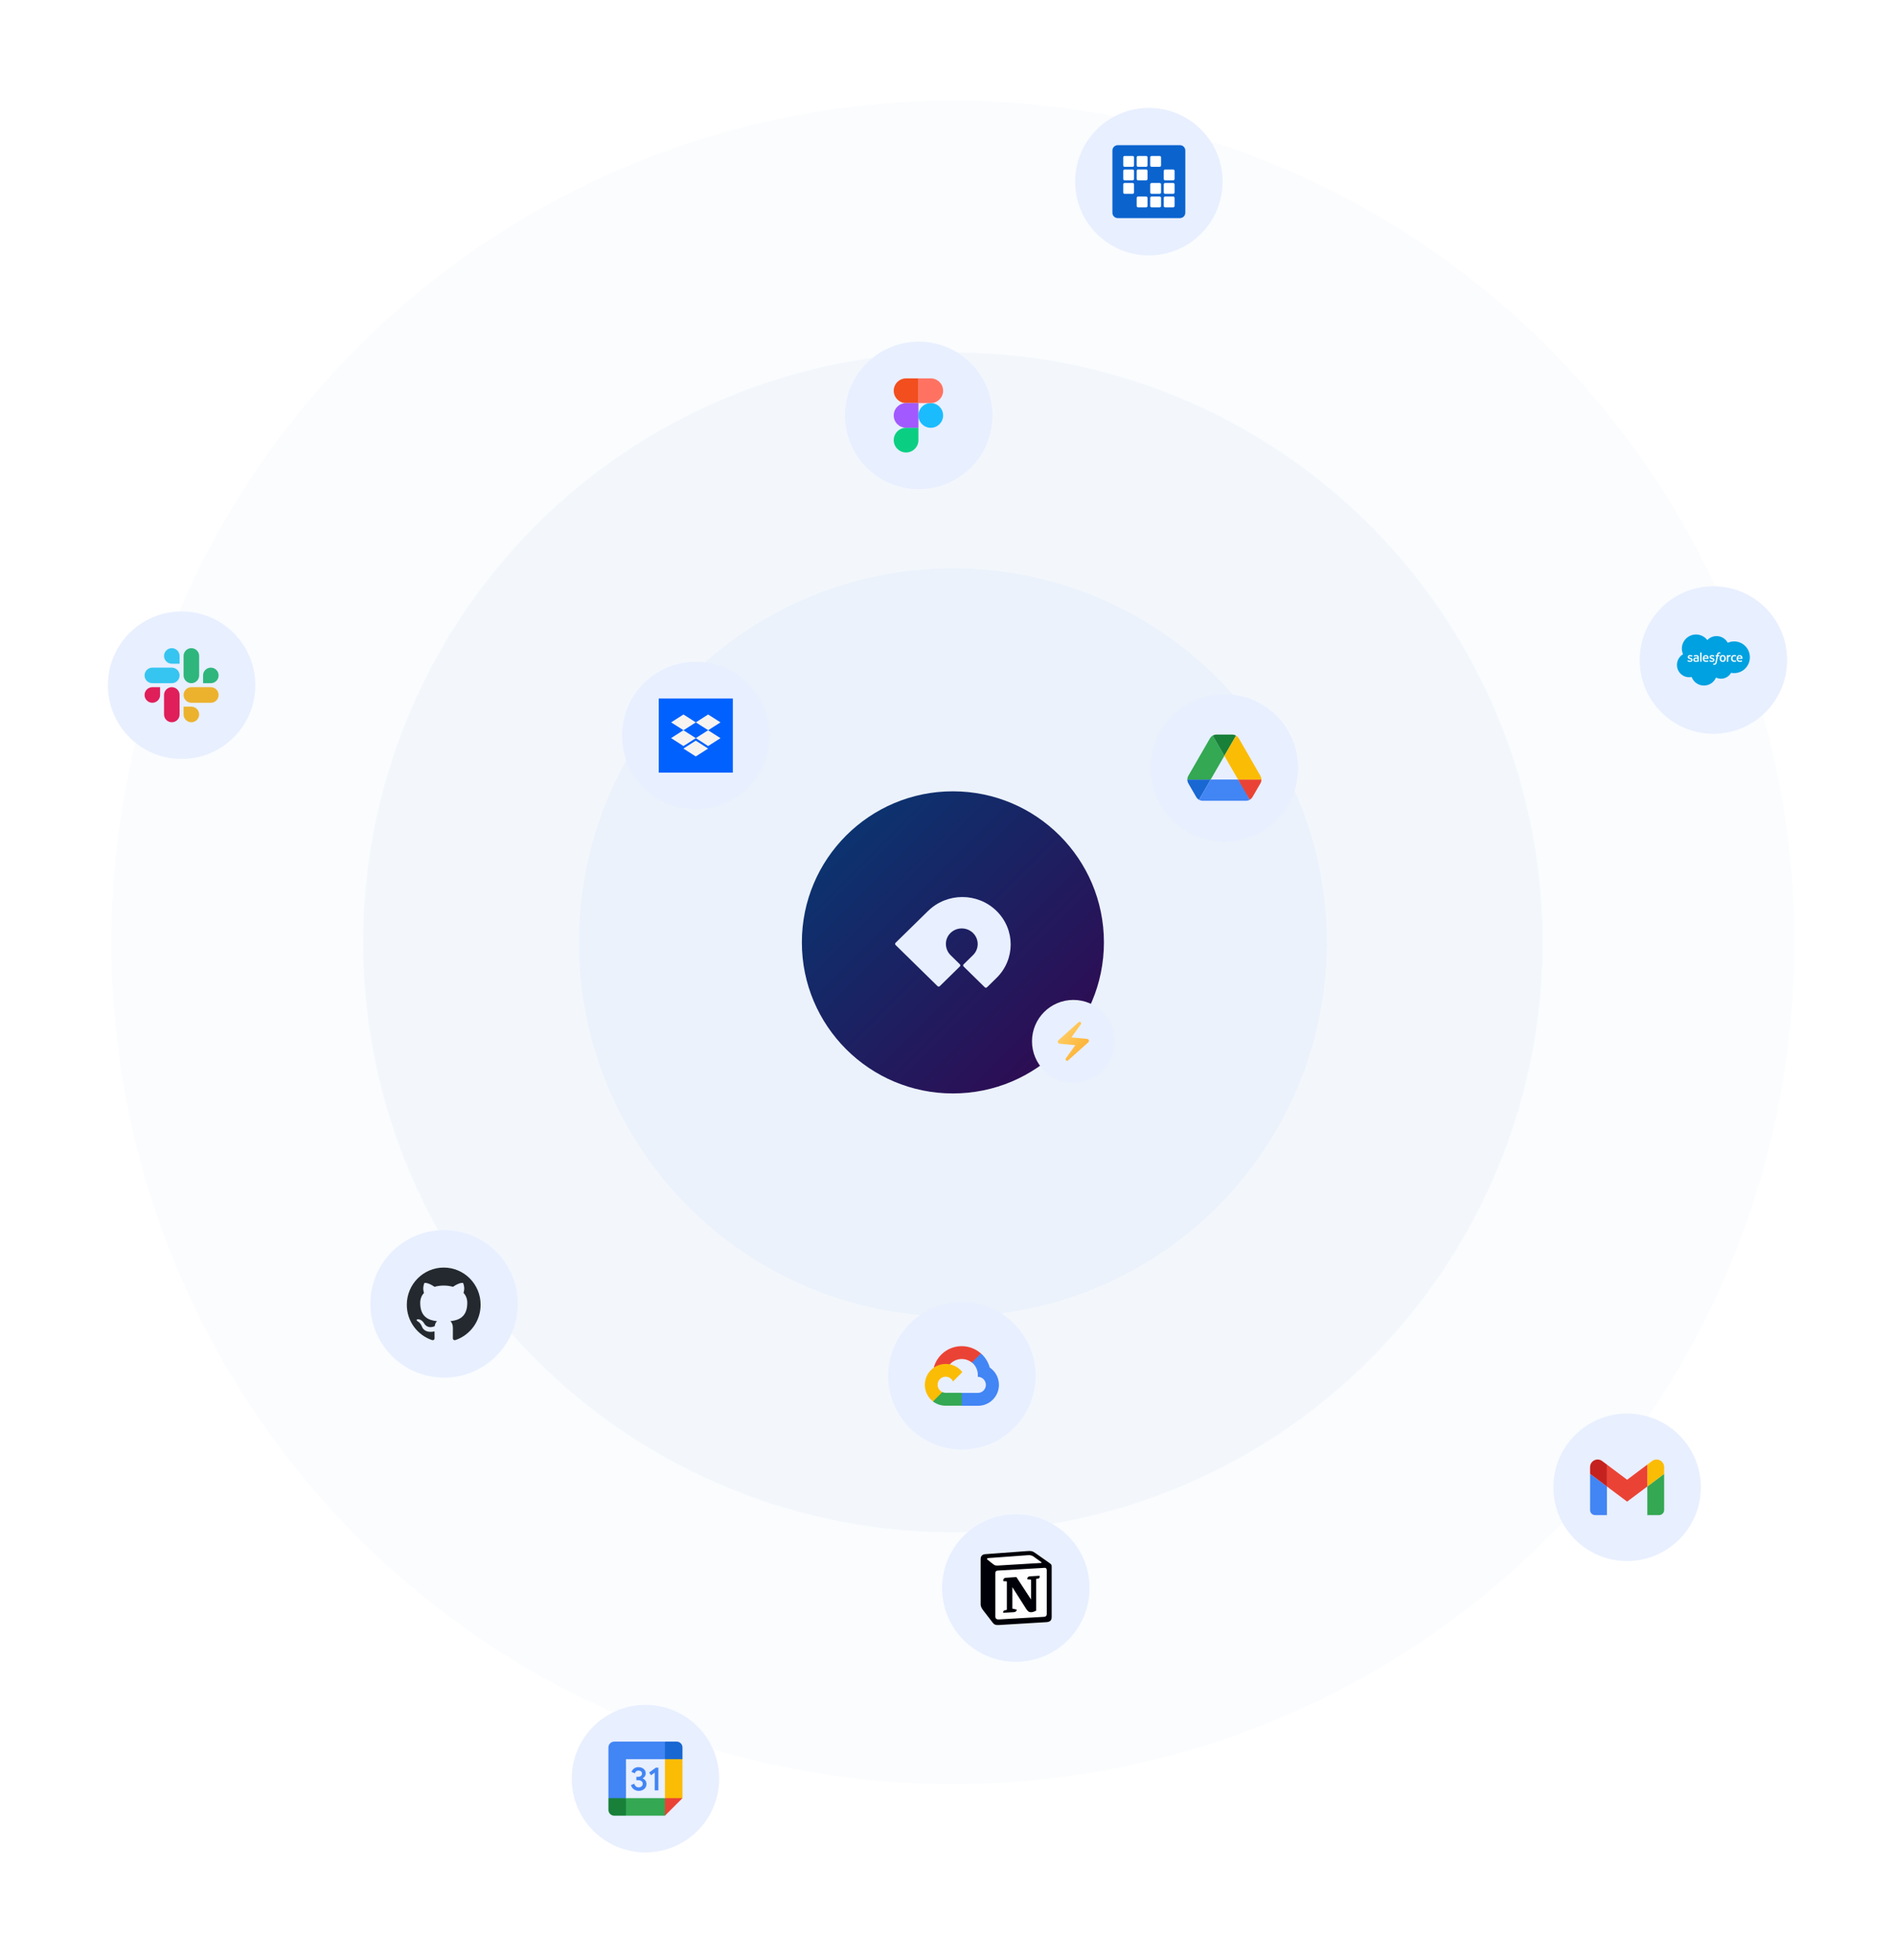 <svg width="527" height="545" viewBox="0 0 527 545" fill="none" xmlns="http://www.w3.org/2000/svg">
<g opacity="0.1">
<circle opacity="0.2" cx="265" cy="262" r="234" fill="#0F65CC"/>
<circle opacity="0.4" cx="265" cy="262" r="164" fill="#0F65CC"/>
<circle cx="265" cy="262" r="104" fill="#0F65CC" fill-opacity="0.7"/>
</g>
<circle cx="265" cy="262" r="42" fill="url(#paint0_linear_3265_1356)"/>
<path d="M258.116 253.245L249.059 262.118C248.887 262.286 248.887 262.558 249.059 262.727L260.733 274.169C260.904 274.338 261.182 274.338 261.354 274.169L266.936 268.698C267.108 268.53 267.108 268.257 266.936 268.089L264.395 265.598C262.763 263.999 262.577 261.424 264.052 259.691C265.744 257.701 268.77 257.602 270.598 259.394C272.331 261.093 272.331 263.841 270.598 265.539L267.982 268.104C267.81 268.272 267.81 268.544 267.982 268.713L273.867 274.481C274.039 274.65 274.316 274.65 274.488 274.481L277.13 271.892C282.384 266.742 282.384 258.399 277.13 253.255C271.876 248.105 263.365 248.105 258.116 253.255V253.245Z" fill="#E8EFFF"/>
<circle cx="298.5" cy="289.5" r="11.5" fill="#E8EFFF"/>
<path d="M299.957 284.198L294.345 289.224C293.999 289.538 294.194 290.118 294.66 290.161L299.042 290.584L296.415 294.245C296.295 294.413 296.312 294.646 296.458 294.793C296.62 294.955 296.875 294.96 297.043 294.803L302.655 289.777C303.001 289.463 302.806 288.883 302.34 288.84L297.958 288.417L300.585 284.755C300.705 284.588 300.688 284.355 300.542 284.208C300.38 284.046 300.125 284.04 299.957 284.198Z" fill="url(#paint1_linear_3265_1356)"/>
<g filter="url(#filter0_dd_3265_1356)">
<circle cx="255.5" cy="101.5" r="20.5" fill="#E8EFFF"/>
<path d="M255.415 101.5C255.415 99.603 256.952 98.066 258.848 98.066C260.744 98.066 262.281 99.603 262.281 101.5C262.281 103.396 260.744 104.933 258.848 104.933C256.952 104.933 255.415 103.396 255.415 101.5Z" fill="#1ABCFE"/>
<path d="M248.548 108.366C248.548 106.47 250.085 104.933 251.981 104.933H255.414V108.366C255.414 110.262 253.877 111.799 251.981 111.799C250.085 111.799 248.548 110.262 248.548 108.366Z" fill="#0ACF83"/>
<path d="M255.415 91.2V98.067H258.848C260.744 98.067 262.281 96.529 262.281 94.633C262.281 92.737 260.744 91.2 258.848 91.2H255.415Z" fill="#FF7262"/>
<path d="M248.548 94.633C248.548 96.529 250.085 98.067 251.981 98.067H255.414V91.2H251.981C250.085 91.2 248.548 92.737 248.548 94.633Z" fill="#F24E1E"/>
<path d="M248.548 101.5C248.548 103.396 250.085 104.933 251.981 104.933H255.414V98.066H251.981C250.085 98.066 248.548 99.603 248.548 101.5Z" fill="#A259FF"/>
<circle cx="476.5" cy="169.5" r="20.5" fill="#E8EFFF"/>
<path d="M474.796 163.953C475.451 163.274 476.364 162.845 477.371 162.845C478.712 162.845 479.875 163.594 480.499 164.702C481.037 164.46 481.638 164.328 482.27 164.328C484.689 164.328 486.639 166.301 486.639 168.735C486.639 171.17 484.681 173.143 482.27 173.143C481.974 173.143 481.685 173.112 481.412 173.057C480.866 174.032 479.82 174.696 478.618 174.696C478.119 174.696 477.643 174.579 477.222 174.376C476.668 175.679 475.373 176.599 473.867 176.599C472.299 176.599 470.957 175.608 470.442 174.211C470.214 174.258 469.981 174.282 469.748 174.281C467.875 174.281 466.362 172.752 466.362 170.856C466.362 169.595 467.04 168.485 468.055 167.892C467.844 167.416 467.727 166.886 467.727 166.324C467.72 164.164 469.491 162.4 471.659 162.4C472.266 162.399 472.866 162.539 473.41 162.808C473.954 163.078 474.428 163.469 474.796 163.953" fill="#00A1E0"/>
<path d="M469.297 169.765L469.383 169.539C469.398 169.5 469.422 169.515 469.438 169.523L469.508 169.57C469.75 169.726 469.976 169.726 470.046 169.726C470.226 169.726 470.342 169.632 470.342 169.5V169.492C470.342 169.352 470.171 169.297 469.968 169.234L469.921 169.219C469.648 169.141 469.352 169.024 469.352 168.68V168.673C469.352 168.345 469.617 168.111 469.999 168.111H470.038C470.264 168.111 470.475 168.173 470.631 168.275C470.647 168.282 470.662 168.298 470.654 168.321L470.568 168.547C470.553 168.586 470.514 168.563 470.514 168.563C470.373 168.485 470.163 168.43 469.983 168.43C469.819 168.43 469.718 168.516 469.718 168.633V168.641C469.718 168.774 469.897 168.836 470.1 168.899L470.139 168.906C470.412 168.992 470.701 169.109 470.701 169.445V169.452C470.701 169.811 470.443 170.03 470.03 170.03C469.827 170.03 469.633 169.998 469.421 169.889C469.383 169.866 469.343 169.85 469.304 169.819C469.297 169.804 469.281 169.796 469.297 169.764L469.297 169.765ZM475.383 169.765L475.469 169.539C475.484 169.5 475.515 169.515 475.523 169.523L475.594 169.57C475.835 169.726 476.062 169.726 476.132 169.726C476.312 169.726 476.428 169.632 476.428 169.5V169.492C476.428 169.352 476.256 169.297 476.054 169.234L476.007 169.219C475.734 169.141 475.437 169.024 475.437 168.68V168.673C475.437 168.345 475.703 168.111 476.085 168.111H476.124C476.35 168.111 476.561 168.173 476.717 168.275C476.732 168.282 476.748 168.298 476.74 168.321L476.654 168.547C476.639 168.586 476.599 168.563 476.599 168.563C476.459 168.485 476.249 168.43 476.069 168.43C475.905 168.43 475.804 168.516 475.804 168.633V168.641C475.804 168.774 475.983 168.836 476.186 168.899L476.225 168.906C476.498 168.992 476.787 169.109 476.787 169.445V169.452C476.787 169.811 476.529 170.03 476.116 170.03C475.913 170.03 475.718 169.998 475.507 169.889C475.468 169.866 475.429 169.85 475.39 169.819C475.39 169.804 475.375 169.796 475.383 169.764L475.383 169.765ZM479.892 168.696C479.924 168.813 479.947 168.938 479.947 169.07C479.947 169.203 479.931 169.328 479.892 169.445C479.861 169.562 479.806 169.663 479.736 169.746C479.664 169.833 479.573 169.902 479.471 169.949C479.362 169.996 479.237 170.019 479.096 170.019C478.956 170.019 478.831 169.996 478.722 169.949C478.613 169.902 478.527 169.832 478.456 169.746C478.386 169.66 478.332 169.559 478.3 169.445C478.269 169.33 478.245 169.203 478.245 169.07C478.245 168.938 478.261 168.813 478.3 168.696C478.331 168.579 478.386 168.477 478.456 168.394C478.529 168.308 478.619 168.238 478.722 168.191C478.84 168.14 478.967 168.113 479.096 168.113C479.237 168.113 479.362 168.137 479.471 168.191C479.58 168.238 479.665 168.308 479.736 168.394C479.807 168.48 479.861 168.581 479.892 168.696ZM479.541 169.063C479.541 168.86 479.502 168.703 479.432 168.594C479.362 168.485 479.245 168.43 479.097 168.43C478.941 168.43 478.831 168.485 478.761 168.594C478.691 168.703 478.652 168.86 478.652 169.063C478.652 169.265 478.691 169.422 478.761 169.538C478.831 169.648 478.941 169.702 479.097 169.702C479.253 169.702 479.362 169.648 479.432 169.538C479.51 169.429 479.541 169.265 479.541 169.063ZM482.748 169.648L482.834 169.882C482.841 169.913 482.818 169.921 482.818 169.921C482.685 169.975 482.506 170.006 482.327 170.006C482.025 170.006 481.796 169.921 481.64 169.749C481.484 169.577 481.406 169.343 481.406 169.054C481.406 168.922 481.422 168.797 481.461 168.68C481.5 168.563 481.555 168.461 481.633 168.378C481.71 168.291 481.806 168.222 481.913 168.175C482.037 168.123 482.17 168.097 482.304 168.097C482.39 168.098 482.476 168.103 482.561 168.113C482.639 168.129 482.748 168.152 482.795 168.175C482.803 168.175 482.826 168.191 482.818 168.214L482.733 168.449C482.717 168.487 482.694 168.472 482.694 168.472C482.577 168.433 482.468 168.417 482.327 168.417C482.155 168.417 482.025 168.472 481.944 168.589C481.859 168.698 481.812 168.846 481.812 169.049C481.812 169.268 481.867 169.424 481.96 169.525C482.053 169.626 482.186 169.673 482.357 169.673C482.427 169.673 482.49 169.665 482.545 169.657C482.599 169.649 482.654 169.634 482.708 169.611C482.701 169.626 482.732 169.618 482.747 169.65L482.748 169.648ZM484.519 168.626C484.597 168.891 484.558 169.117 484.55 169.133C484.55 169.164 484.519 169.164 484.519 169.164H483.341C483.349 169.344 483.388 169.466 483.481 169.554C483.567 169.64 483.7 169.694 483.887 169.694C484.168 169.694 484.284 169.64 484.371 169.609C484.371 169.609 484.402 169.601 484.417 169.632L484.496 169.85C484.511 169.889 484.496 169.897 484.488 169.905C484.418 169.944 484.238 170.022 483.895 170.022C483.731 170.022 483.583 169.999 483.466 169.952C483.349 169.905 483.247 169.843 483.17 169.757C483.092 169.672 483.037 169.57 482.998 169.461C482.959 169.344 482.943 169.22 482.943 169.087C482.943 168.954 482.959 168.829 482.998 168.712C483.029 168.595 483.084 168.494 483.154 168.411C483.225 168.328 483.318 168.255 483.428 168.208C483.537 168.153 483.669 168.13 483.818 168.13C483.942 168.13 484.059 168.153 484.153 168.2C484.223 168.231 484.301 168.286 484.379 168.372C484.418 168.403 484.488 168.52 484.52 168.629L484.519 168.626ZM483.348 168.875H484.183C484.175 168.766 484.152 168.672 484.105 168.594C484.035 168.485 483.933 168.422 483.777 168.422C483.621 168.422 483.512 168.485 483.442 168.594C483.395 168.664 483.372 168.758 483.348 168.875H483.348ZM475.102 168.626C475.18 168.891 475.141 169.117 475.141 169.133C475.141 169.164 475.109 169.164 475.109 169.164H473.932C473.939 169.344 473.978 169.466 474.072 169.554C474.158 169.64 474.29 169.694 474.478 169.694C474.759 169.694 474.875 169.64 474.961 169.609C474.961 169.609 474.993 169.601 475.008 169.632L475.086 169.85C475.102 169.889 475.086 169.897 475.078 169.905C475.008 169.944 474.829 170.022 474.486 170.022C474.322 170.022 474.174 169.999 474.057 169.952C473.939 169.905 473.838 169.843 473.76 169.757C473.683 169.672 473.628 169.57 473.589 169.461C473.55 169.344 473.534 169.22 473.534 169.087C473.534 168.954 473.55 168.829 473.589 168.712C473.62 168.595 473.675 168.494 473.745 168.411C473.816 168.328 473.909 168.255 474.018 168.208C474.127 168.153 474.26 168.13 474.408 168.13C474.533 168.13 474.65 168.153 474.744 168.2C474.814 168.231 474.892 168.286 474.97 168.372C475.001 168.403 475.079 168.52 475.103 168.629L475.102 168.626ZM473.931 168.875H474.774C474.766 168.766 474.743 168.672 474.696 168.594C474.626 168.485 474.524 168.422 474.368 168.422C474.212 168.422 474.103 168.485 474.033 168.594C473.978 168.664 473.955 168.758 473.931 168.875ZM471.864 168.813L472.058 168.836V168.789C472.058 168.633 472.027 168.555 471.965 168.508C471.902 168.461 471.801 168.43 471.676 168.43C471.676 168.43 471.387 168.43 471.161 168.547C471.153 168.555 471.145 168.555 471.145 168.555C471.145 168.555 471.114 168.563 471.107 168.539L471.021 168.313C471.005 168.282 471.028 168.266 471.028 168.266C471.138 168.181 471.388 168.134 471.388 168.134C471.473 168.118 471.614 168.103 471.7 168.103C471.934 168.103 472.113 168.157 472.238 168.266C472.363 168.376 472.425 168.547 472.425 168.789V169.866C472.425 169.866 472.425 169.897 472.402 169.905C472.402 169.905 472.355 169.92 472.316 169.928L472.02 169.983C471.903 170.006 471.786 170.014 471.661 170.014C471.544 170.014 471.442 170.006 471.349 169.983C471.255 169.959 471.177 169.928 471.107 169.881C471.045 169.835 470.99 169.772 470.951 169.694C470.912 169.624 470.896 169.53 470.896 169.429C470.896 169.327 470.919 169.234 470.959 169.156C470.998 169.077 471.06 169.015 471.13 168.961C471.2 168.907 471.286 168.875 471.372 168.844C471.466 168.821 471.559 168.805 471.661 168.805L471.863 168.813L471.864 168.813ZM471.396 169.64C471.396 169.64 471.505 169.725 471.739 169.71C471.91 169.702 472.059 169.671 472.059 169.671V169.132C472.059 169.132 471.911 169.109 471.739 169.109C471.497 169.109 471.396 169.195 471.396 169.195C471.325 169.242 471.294 169.32 471.294 169.421C471.293 169.476 471.306 169.529 471.333 169.577C471.341 169.593 471.349 169.608 471.396 169.64ZM481.343 168.212C481.335 168.243 481.273 168.407 481.257 168.461C481.249 168.485 481.234 168.493 481.21 168.493C481.21 168.493 481.14 168.477 481.078 168.477C481.025 168.478 480.972 168.486 480.922 168.5C480.867 168.516 480.82 168.547 480.774 168.586C480.727 168.625 480.696 168.688 480.672 168.758C480.649 168.828 480.633 168.945 480.633 169.07V169.943C480.633 169.967 480.618 169.982 480.594 169.982H480.282C480.259 169.982 480.243 169.967 480.243 169.943V168.189C480.243 168.166 480.259 168.15 480.275 168.15H480.576C480.6 168.15 480.608 168.166 480.608 168.189V168.33C480.654 168.267 480.732 168.212 480.802 168.182C480.872 168.151 480.958 168.127 481.104 168.135C481.182 168.143 481.283 168.158 481.298 168.166C481.33 168.174 481.345 168.182 481.337 168.213L481.343 168.212ZM478.448 167.401C478.456 167.401 478.479 167.416 478.471 167.439L478.377 167.689C478.37 167.705 478.362 167.72 478.323 167.705C478.315 167.705 478.299 167.697 478.26 167.689C478.237 167.681 478.198 167.681 478.166 167.681C478.12 167.681 478.081 167.689 478.042 167.697C478.003 167.705 477.971 167.728 477.94 167.759C477.909 167.791 477.878 167.83 477.854 167.884C477.808 168.009 477.792 168.142 477.792 168.149H478.166C478.198 168.149 478.205 168.165 478.205 168.188L478.159 168.43C478.151 168.469 478.12 168.461 478.12 168.461H477.73L477.48 169.967C477.449 170.123 477.418 170.256 477.379 170.365C477.34 170.473 477.293 170.552 477.223 170.63C477.16 170.7 477.09 170.755 477.004 170.778C476.926 170.809 476.824 170.825 476.715 170.825C476.661 170.825 476.606 170.825 476.544 170.809C476.506 170.803 476.47 170.793 476.435 170.778C476.419 170.77 476.411 170.754 476.419 170.731L476.505 170.489C476.52 170.458 476.544 170.474 476.544 170.474L476.606 170.497C476.637 170.505 476.669 170.505 476.7 170.505C476.755 170.505 476.801 170.497 476.84 170.481C476.887 170.466 476.918 170.435 476.949 170.396C476.98 170.356 477.004 170.302 477.035 170.232C477.064 170.137 477.088 170.041 477.105 169.943L477.371 168.468H477.113C477.082 168.468 477.074 168.453 477.074 168.429L477.121 168.188C477.128 168.149 477.16 168.156 477.16 168.156H477.425L477.441 168.078C477.48 167.844 477.558 167.665 477.675 167.548C477.792 167.431 477.963 167.368 478.174 167.368C478.236 167.368 478.291 167.376 478.338 167.384C478.369 167.376 478.408 167.384 478.447 167.399L478.448 167.401ZM473.189 169.936C473.189 169.959 473.174 169.975 473.158 169.975H472.846C472.823 169.975 472.815 169.959 472.815 169.936V167.432C472.815 167.416 472.831 167.393 472.846 167.393H473.158C473.181 167.393 473.189 167.408 473.189 167.432V169.936Z" fill="white"/>
<circle cx="267.5" cy="368.5" r="20.5" fill="#E8EFFF"/>
<path d="M270.27 364.826H270.899L272.689 363.035L272.777 362.275C271.751 361.37 270.512 360.741 269.175 360.448C267.839 360.154 266.45 360.207 265.139 360.6C263.829 360.993 262.64 361.714 261.686 362.694C260.731 363.674 260.042 364.881 259.684 366.202C259.884 366.12 260.105 366.107 260.312 366.164L263.893 365.574C263.893 365.574 264.076 365.272 264.17 365.291C264.937 364.448 265.998 363.931 267.134 363.844C268.27 363.758 269.397 364.109 270.283 364.826H270.27Z" fill="#EA4335"/>
<path d="M275.241 366.202C274.83 364.686 273.985 363.324 272.81 362.281L270.297 364.794C270.82 365.222 271.24 365.764 271.524 366.378C271.808 366.991 271.949 367.662 271.936 368.338V368.784C272.23 368.784 272.521 368.842 272.792 368.954C273.064 369.067 273.31 369.232 273.518 369.439C273.726 369.647 273.89 369.893 274.003 370.165C274.115 370.436 274.173 370.727 274.173 371.021C274.173 371.315 274.115 371.605 274.003 371.877C273.89 372.148 273.726 372.395 273.518 372.602C273.31 372.81 273.064 372.975 272.792 373.087C272.521 373.2 272.23 373.258 271.936 373.258H267.463L267.017 373.71V376.393L267.463 376.839H271.936C273.186 376.849 274.405 376.456 275.413 375.719C276.422 374.982 277.167 373.94 277.538 372.747C277.908 371.554 277.885 370.274 277.471 369.095C277.058 367.916 276.276 366.902 275.241 366.202Z" fill="#4285F4"/>
<path d="M262.983 376.813H267.456V373.232H262.983C262.664 373.232 262.349 373.163 262.059 373.031L261.431 373.226L259.628 375.016L259.471 375.645C260.482 376.408 261.716 376.819 262.983 376.813Z" fill="#34A853"/>
<path d="M262.983 365.196C261.771 365.204 260.592 365.589 259.61 366.299C258.627 367.01 257.891 368.009 257.505 369.157C257.118 370.306 257.099 371.547 257.452 372.707C257.805 373.866 258.511 374.887 259.471 375.626L262.066 373.031C261.736 372.882 261.448 372.655 261.225 372.37C261.002 372.085 260.852 371.75 260.787 371.394C260.722 371.038 260.744 370.672 260.852 370.327C260.96 369.981 261.15 369.667 261.406 369.411C261.661 369.155 261.975 368.965 262.321 368.858C262.666 368.75 263.033 368.727 263.389 368.792C263.745 368.857 264.079 369.008 264.365 369.231C264.65 369.453 264.876 369.742 265.025 370.072L267.62 367.477C267.075 366.765 266.374 366.189 265.569 365.793C264.765 365.397 263.88 365.193 262.983 365.196Z" fill="#FBBC05"/>
<circle cx="282.5" cy="427.5" r="20.5" fill="#E8EFFF"/>
<path d="M273.958 418.088L285.381 417.247C286.784 417.127 287.145 417.207 288.027 417.848L291.673 420.411C292.275 420.852 292.475 420.972 292.475 421.452V435.509C292.475 436.39 292.154 436.911 291.032 436.991L277.766 437.792C276.924 437.832 276.523 437.712 276.082 437.151L273.397 433.667C272.916 433.026 272.716 432.546 272.716 431.985V419.49C272.716 418.769 273.037 418.168 273.958 418.088Z" fill="white"/>
<path fill-rule="evenodd" clip-rule="evenodd" d="M285.381 417.247L273.958 418.088C273.037 418.168 272.716 418.769 272.716 419.49V431.985C272.716 432.546 272.916 433.026 273.397 433.667L276.082 437.151C276.523 437.712 276.924 437.832 277.766 437.792L291.032 436.991C292.154 436.911 292.475 436.39 292.475 435.509V421.452C292.475 420.997 292.295 420.865 291.764 420.477C291.735 420.456 291.704 420.434 291.673 420.411L288.027 417.848C287.145 417.207 286.784 417.127 285.381 417.247ZM278.067 421.222C276.984 421.295 276.738 421.311 276.123 420.812L274.559 419.57C274.399 419.41 274.479 419.209 274.88 419.17L285.862 418.369C286.784 418.288 287.265 418.609 287.626 418.889L289.509 420.251C289.589 420.291 289.789 420.531 289.549 420.531L278.207 421.212C278.159 421.215 278.113 421.218 278.068 421.222L278.067 421.222L278.067 421.222ZM276.804 435.389V423.455C276.804 422.934 276.964 422.694 277.445 422.654L290.471 421.893C290.912 421.853 291.112 422.133 291.112 422.654V434.507C291.112 435.029 291.032 435.47 290.31 435.509L277.846 436.231C277.124 436.27 276.804 436.03 276.804 435.389ZM289.109 424.095C289.189 424.456 289.109 424.816 288.748 424.857L288.147 424.977V433.787C287.626 434.067 287.145 434.228 286.744 434.228C286.102 434.228 285.942 434.027 285.461 433.427L281.533 427.259V433.227L282.776 433.507C282.776 433.507 282.776 434.228 281.773 434.228L279.008 434.388C278.928 434.228 279.008 433.827 279.289 433.747L280.01 433.547V425.658L279.008 425.577C278.928 425.217 279.128 424.696 279.69 424.656L282.656 424.456L286.744 430.704V425.177L285.702 425.057C285.622 424.616 285.942 424.296 286.343 424.256L289.109 424.095Z" fill="#000008"/>
<circle cx="319.5" cy="36.5" r="20.5" fill="#E8EFFF"/>
<path d="M309.361 27.857C309.361 27.019 310.035 26.361 310.856 26.361H328.143C328.981 26.361 329.638 27.035 329.638 27.857V45.143C329.638 45.981 328.965 46.639 328.143 46.639H310.856C310.018 46.639 309.361 45.965 309.361 45.143V27.857Z" fill="#0B63CE"/>
<path d="M312.368 29.746C312.368 29.533 312.533 29.368 312.746 29.368H314.997C315.211 29.368 315.375 29.533 315.375 29.746V31.998C315.375 32.211 315.211 32.376 314.997 32.376H312.746C312.533 32.376 312.368 32.211 312.368 31.998V29.746Z" fill="white"/>
<path d="M316.493 29.368C316.279 29.368 316.115 29.533 316.115 29.746V31.998C316.115 32.211 316.279 32.376 316.493 32.376H318.744C318.958 32.376 319.122 32.211 319.122 31.998V29.746C319.122 29.533 318.958 29.368 318.744 29.368H316.493Z" fill="white"/>
<path d="M319.878 29.746C319.878 29.533 320.042 29.368 320.256 29.368H322.507C322.72 29.368 322.885 29.533 322.885 29.746V31.998C322.885 32.211 322.72 32.376 322.507 32.376H320.256C320.042 32.376 319.878 32.211 319.878 31.998V29.746Z" fill="white"/>
<path d="M312.746 33.131C312.533 33.131 312.368 33.296 312.368 33.509V35.761C312.368 35.974 312.533 36.138 312.746 36.138H314.997C315.211 36.138 315.375 35.974 315.375 35.761V33.509C315.375 33.296 315.211 33.131 314.997 33.131H312.746Z" fill="white"/>
<path d="M316.115 33.493C316.115 33.279 316.279 33.115 316.493 33.115H318.744C318.958 33.115 319.122 33.279 319.122 33.493V35.761C319.122 35.974 318.958 36.138 318.744 36.138H316.493C316.279 36.138 316.115 35.974 316.115 35.761V33.493Z" fill="white"/>
<path d="M324.019 33.131C323.805 33.131 323.641 33.296 323.641 33.509V35.761C323.641 35.974 323.805 36.138 324.019 36.138H326.27C326.483 36.138 326.648 35.974 326.648 35.761V33.509C326.648 33.296 326.483 33.131 326.27 33.131H324.019Z" fill="white"/>
<path d="M312.368 37.256C312.368 37.042 312.533 36.878 312.746 36.878H314.997C315.211 36.878 315.375 37.042 315.375 37.256V39.507C315.375 39.721 315.211 39.885 314.997 39.885H312.746C312.533 39.885 312.368 39.721 312.368 39.507V37.256Z" fill="white"/>
<path d="M320.256 36.878C320.042 36.878 319.878 37.042 319.878 37.256V39.507C319.878 39.721 320.042 39.885 320.256 39.885H322.507C322.72 39.885 322.885 39.721 322.885 39.507V37.256C322.885 37.042 322.72 36.878 322.507 36.878H320.256Z" fill="white"/>
<path d="M323.641 37.256C323.641 37.042 323.805 36.878 324.019 36.878H326.27C326.483 36.878 326.648 37.042 326.648 37.256V39.507C326.648 39.721 326.483 39.885 326.27 39.885H324.019C323.805 39.885 323.641 39.721 323.641 39.507V37.256Z" fill="white"/>
<path d="M316.493 40.641C316.279 40.641 316.115 40.805 316.115 41.019V43.27C316.115 43.484 316.279 43.648 316.493 43.648H318.744C318.958 43.648 319.122 43.484 319.122 43.27V41.019C319.122 40.805 318.958 40.641 318.744 40.641H316.493Z" fill="white"/>
<path d="M319.878 41.019C319.878 40.805 320.042 40.641 320.256 40.641H322.507C322.72 40.641 322.885 40.805 322.885 41.019V43.27C322.885 43.484 322.72 43.648 322.507 43.648H320.256C320.042 43.648 319.878 43.484 319.878 43.27V41.019Z" fill="white"/>
<path d="M324.019 40.641C323.805 40.641 323.641 40.805 323.641 41.019V43.27C323.641 43.484 323.805 43.648 324.019 43.648H326.27C326.483 43.648 326.648 43.484 326.648 43.27V41.019C326.648 40.805 326.483 40.641 326.27 40.641H324.019Z" fill="white"/>
<circle cx="50.5" cy="176.5" r="20.5" fill="#E8EFFF"/>
<path d="M44.528 179.217C44.528 180.408 43.555 181.381 42.364 181.381C41.173 181.381 40.2 180.408 40.2 179.217C40.2 178.026 41.173 177.053 42.364 177.053H44.528V179.217Z" fill="#E01E5A"/>
<path d="M45.618 179.217C45.618 178.026 46.591 177.053 47.782 177.053C48.972 177.053 49.945 178.026 49.945 179.217V184.635C49.945 185.826 48.972 186.799 47.782 186.799C46.591 186.799 45.618 185.826 45.618 184.635V179.217Z" fill="#E01E5A"/>
<path d="M47.782 170.528C46.591 170.528 45.618 169.555 45.618 168.364C45.618 167.173 46.591 166.2 47.782 166.2C48.972 166.2 49.945 167.173 49.945 168.364V170.528H47.782Z" fill="#36C5F0"/>
<path d="M47.782 171.618C48.973 171.618 49.946 172.591 49.946 173.782C49.946 174.973 48.973 175.946 47.782 175.946H42.364C41.173 175.946 40.2 174.973 40.2 173.782C40.2 172.591 41.173 171.618 42.364 171.618H47.782Z" fill="#36C5F0"/>
<path d="M56.471 173.782C56.471 172.591 57.444 171.618 58.635 171.618C59.826 171.618 60.799 172.591 60.799 173.782C60.799 174.973 59.826 175.946 58.635 175.946H56.471V173.782Z" fill="#2EB67D"/>
<path d="M55.382 173.782C55.382 174.973 54.409 175.946 53.218 175.946C52.027 175.946 51.054 174.973 51.054 173.782V168.364C51.054 167.173 52.027 166.2 53.218 166.2C54.409 166.2 55.382 167.173 55.382 168.364V173.782Z" fill="#2EB67D"/>
<path d="M53.218 182.472C54.409 182.472 55.382 183.444 55.382 184.635C55.382 185.826 54.409 186.799 53.218 186.799C52.027 186.799 51.054 185.826 51.054 184.635V182.472H53.218Z" fill="#ECB22E"/>
<path d="M53.218 181.381C52.027 181.381 51.054 180.408 51.054 179.217C51.054 178.026 52.027 177.053 53.218 177.053H58.636C59.827 177.053 60.799 178.026 60.799 179.217C60.799 180.408 59.827 181.381 58.636 181.381H53.218Z" fill="#ECB22E"/>
<circle cx="340.5" cy="199.5" r="20.5" fill="#E8EFFF"/>
<path d="M331.758 206.004L332.666 207.573C332.855 207.903 333.126 208.163 333.445 208.352L336.689 202.736H330.2C330.2 203.102 330.295 203.467 330.484 203.798L331.758 206.004Z" fill="#1967D2"/>
<path d="M340.5 196.13L337.256 190.514C336.937 190.703 336.666 190.962 336.477 191.292L330.484 201.674C330.298 201.998 330.201 202.363 330.2 202.736H336.689L340.5 196.13Z" fill="#34A853"/>
<path d="M347.555 208.352C347.874 208.163 348.145 207.903 348.334 207.573L348.711 206.924L350.516 203.798C350.705 203.467 350.799 203.102 350.799 202.736H344.31L345.691 205.449L347.555 208.352Z" fill="#EA4335"/>
<path d="M340.499 196.129L343.744 190.514C343.425 190.325 343.06 190.23 342.682 190.23H338.317C337.939 190.23 337.574 190.337 337.255 190.514L340.499 196.129Z" fill="#188038"/>
<path d="M344.311 202.736H336.689L333.445 208.352C333.763 208.54 334.129 208.635 334.507 208.635H346.493C346.871 208.635 347.237 208.529 347.555 208.352L344.311 202.736Z" fill="#4285F4"/>
<path d="M347.52 196.483L344.523 191.292C344.334 190.962 344.063 190.703 343.744 190.514L340.5 196.13L344.311 202.736L350.788 202.736C350.788 202.37 350.693 202.005 350.504 201.674L347.52 196.483Z" fill="#FBBC05"/>
<circle cx="193.5" cy="190.5" r="20.5" fill="#E8EFFF"/>
<rect x="183.2" y="180.2" width="20.599" height="20.599" fill="#0061FE"/>
<path d="M193.509 186.835L190.071 189.029L193.509 191.223L190.071 193.417L186.634 191.205L190.071 189.011L186.634 186.835L190.071 184.641L193.509 186.835ZM190.053 194.112L193.49 191.918L196.928 194.112L193.49 196.306L190.053 194.112ZM193.509 191.205L196.946 189.011L193.509 186.835L196.928 184.641L200.366 186.835L196.928 189.029L200.366 191.223L196.928 193.417L193.509 191.205Z" fill="#F6F3F0"/>
<circle cx="123.5" cy="348.5" r="20.5" fill="#E8EFFF"/>
<path fill-rule="evenodd" clip-rule="evenodd" d="M123.405 338.411C117.727 338.411 113.136 343.035 113.136 348.756C113.136 353.329 116.078 357.2 120.158 358.57C120.668 358.673 120.855 358.347 120.855 358.073C120.855 357.834 120.838 357.012 120.838 356.155C117.982 356.772 117.387 354.922 117.387 354.922C116.928 353.723 116.248 353.415 116.248 353.415C115.313 352.781 116.316 352.781 116.316 352.781C117.353 352.85 117.897 353.843 117.897 353.843C118.815 355.419 120.294 354.973 120.889 354.699C120.974 354.031 121.246 353.569 121.535 353.312C119.257 353.072 116.86 352.182 116.86 348.208C116.86 347.078 117.268 346.153 117.914 345.433C117.812 345.177 117.455 344.114 118.016 342.693C118.016 342.693 118.883 342.419 120.838 343.755C121.675 343.528 122.538 343.413 123.405 343.412C124.272 343.412 125.156 343.532 125.972 343.755C127.928 342.419 128.795 342.693 128.795 342.693C129.356 344.114 128.999 345.177 128.897 345.433C129.56 346.153 129.951 347.078 129.951 348.208C129.951 352.182 127.554 353.055 125.258 353.312C125.633 353.637 125.955 354.254 125.955 355.23C125.955 356.617 125.939 357.731 125.939 358.073C125.939 358.347 126.126 358.673 126.636 358.57C130.716 357.2 133.657 353.329 133.657 348.756C133.674 343.035 129.067 338.411 123.405 338.411Z" fill="#24292F"/>
<circle cx="179.5" cy="480.5" r="20.5" fill="#E8EFFF"/>
<path d="M176.303 483.489C175.898 483.215 175.618 482.816 175.464 482.287L176.405 481.9C176.49 482.225 176.639 482.477 176.852 482.656C177.064 482.835 177.321 482.923 177.622 482.923C177.93 482.923 178.194 482.829 178.415 482.642C178.636 482.455 178.747 482.217 178.747 481.928C178.747 481.633 178.63 481.391 178.397 481.204C178.164 481.017 177.871 480.924 177.522 480.924H176.978V479.993H177.466C177.767 479.993 178.02 479.912 178.226 479.749C178.432 479.586 178.535 479.364 178.535 479.081C178.535 478.829 178.443 478.628 178.259 478.478C178.075 478.327 177.841 478.252 177.558 478.252C177.282 478.252 177.062 478.325 176.9 478.472C176.737 478.62 176.619 478.802 176.545 479.016L175.614 478.628C175.737 478.279 175.963 477.97 176.295 477.703C176.627 477.436 177.051 477.302 177.566 477.302C177.947 477.302 178.29 477.375 178.594 477.522C178.897 477.67 179.136 477.875 179.308 478.135C179.48 478.396 179.565 478.689 179.565 479.014C179.565 479.346 179.485 479.627 179.325 479.857C179.165 480.088 178.969 480.264 178.736 480.387V480.443C179.044 480.572 179.294 480.768 179.492 481.032C179.689 481.297 179.787 481.612 179.787 481.981C179.787 482.35 179.694 482.679 179.507 482.968C179.32 483.256 179.061 483.484 178.733 483.649C178.404 483.815 178.034 483.899 177.623 483.899C177.148 483.9 176.709 483.763 176.303 483.489Z" fill="#4285F4"/>
<path d="M182.075 478.822L181.047 479.569L180.531 478.786L182.384 477.449H183.094V483.752H182.075V478.822Z" fill="#4285F4"/>
<path d="M184.921 490.799L189.799 485.921L187.36 484.836L184.921 485.921L183.837 488.36L184.921 490.799Z" fill="#EA4335"/>
<path d="M172.995 488.36L174.079 490.799L184.921 490.799V485.921L174.079 485.921L172.995 488.36Z" fill="#34A853"/>
<path d="M170.827 470.2C169.928 470.2 169.2 470.928 169.2 471.826V485.92L171.64 487.005L174.079 485.921L174.079 475.079H184.921L186.005 472.64L184.921 470.2H170.827Z" fill="#4285F4"/>
<path d="M169.2 485.92L169.2 489.173C169.2 490.071 169.928 490.799 170.827 490.799L174.079 490.799V485.921L169.2 485.92Z" fill="#188038"/>
<path d="M184.921 475.079L184.921 485.92H189.799V475.079L187.36 473.995L184.921 475.079Z" fill="#FBBC05"/>
<path d="M189.799 475.079V471.826C189.799 470.928 189.072 470.2 188.173 470.2L184.921 470.2L184.921 475.079L189.799 475.079Z" fill="#1967D2"/>
<circle cx="452.5" cy="399.5" r="20.5" fill="#E8EFFF"/>
<path d="M443.605 407.229H446.882V399.27L442.2 395.759V405.824C442.2 406.601 442.83 407.229 443.605 407.229Z" fill="#4285F4"/>
<path d="M458.118 407.229H461.395C462.172 407.229 462.799 406.599 462.799 405.824V395.759L458.118 399.27" fill="#34A853"/>
<path d="M458.118 393.184V399.27L462.799 395.759V393.886C462.799 392.149 460.817 391.159 459.429 392.201" fill="#FBBC05"/>
<path d="M446.882 399.27L446.882 393.184L452.5 397.397L458.118 393.184V399.27L452.5 403.483" fill="#EA4335"/>
<path d="M442.2 393.886V395.759L446.882 399.27L446.882 393.184L445.571 392.201C444.181 391.159 442.2 392.149 442.2 393.886Z" fill="#C5221F"/>
</g>
<defs>
<filter id="filter0_dd_3265_1356" x="0" y="0" width="527" height="545" filterUnits="userSpaceOnUse" color-interpolation-filters="sRGB">
<feFlood flood-opacity="0" result="BackgroundImageFix"/>
<feColorMatrix in="SourceAlpha" type="matrix" values="0 0 0 0 0 0 0 0 0 0 0 0 0 0 0 0 0 0 127 0" result="hardAlpha"/>
<feOffset dy="14"/>
<feGaussianBlur stdDeviation="15"/>
<feColorMatrix type="matrix" values="0 0 0 0 0.016 0 0 0 0 0.008 0 0 0 0 0.118 0 0 0 0.1 0"/>
<feBlend mode="normal" in2="BackgroundImageFix" result="effect1_dropShadow_3265_1356"/>
<feColorMatrix in="SourceAlpha" type="matrix" values="0 0 0 0 0 0 0 0 0 0 0 0 0 0 0 0 0 0 127 0" result="hardAlpha"/>
<feOffset/>
<feGaussianBlur stdDeviation="1"/>
<feColorMatrix type="matrix" values="0 0 0 0 0.502 0 0 0 0 0.502 0 0 0 0 0.502 0 0 0 0.08 0"/>
<feBlend mode="normal" in2="effect1_dropShadow_3265_1356" result="effect2_dropShadow_3265_1356"/>
<feBlend mode="normal" in="SourceGraphic" in2="effect2_dropShadow_3265_1356" result="shape"/>
</filter>
<linearGradient id="paint0_linear_3265_1356" x1="223" y1="220" x2="307" y2="304" gradientUnits="userSpaceOnUse">
<stop stop-color="#053B75"/>
<stop offset="1" stop-color="#34054E"/>
</linearGradient>
<linearGradient id="paint1_linear_3265_1356" x1="294.169" y1="284.083" x2="304.738" y2="292.533" gradientUnits="userSpaceOnUse">
<stop stop-color="#FED56F"/>
<stop offset="1" stop-color="#FDAA29"/>
</linearGradient>
</defs>
</svg>
